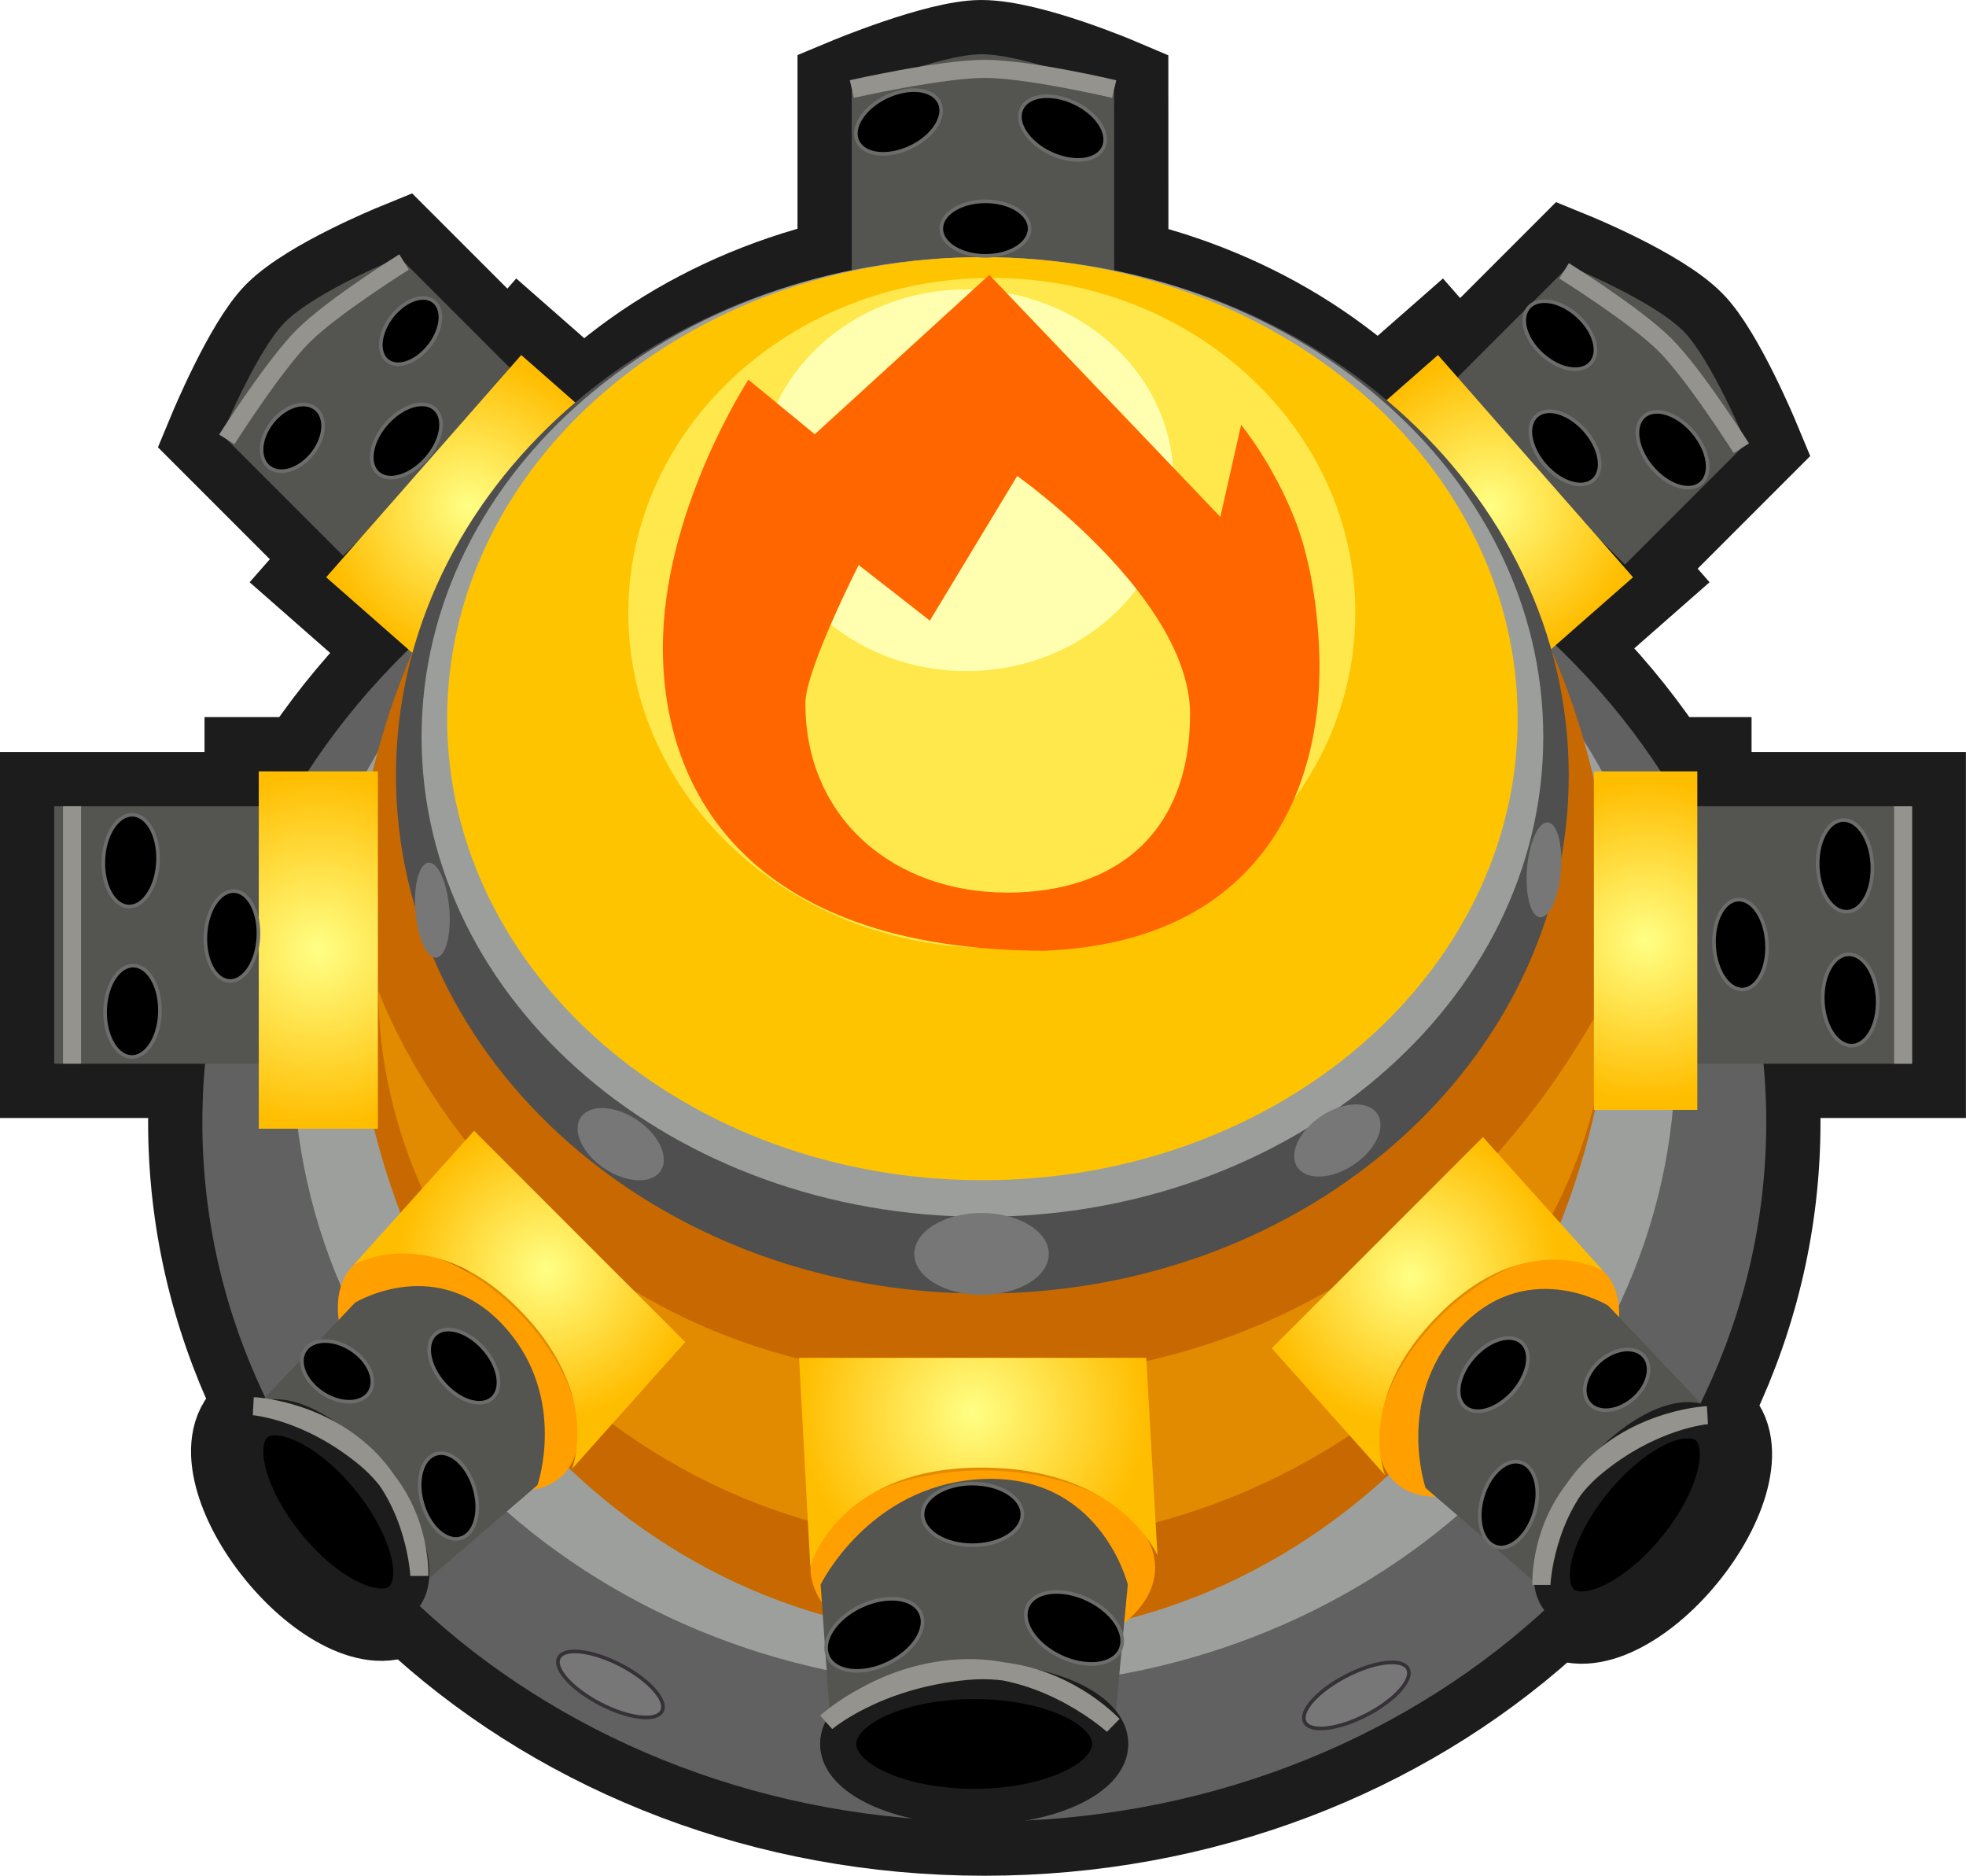 <svg version="1.1" xmlns="http://www.w3.org/2000/svg" xmlns:xlink="http://www.w3.org/1999/xlink" width="27.184" height="25.93" viewBox="0,0,27.184,25.93"><defs><radialGradient cx="232.465" cy="173.924" r="2.044" gradientUnits="userSpaceOnUse" id="color-1"><stop offset="0" stop-color="#ffff85"/><stop offset="1" stop-color="#ffbd00"/></radialGradient><radialGradient cx="246.593" cy="173.924" r="2.044" gradientUnits="userSpaceOnUse" id="color-2"><stop offset="0" stop-color="#ffff85"/><stop offset="1" stop-color="#ffbd00"/></radialGradient><radialGradient cx="239.433" cy="186.463" r="2.4" gradientUnits="userSpaceOnUse" id="color-3"><stop offset="0" stop-color="#ffff85"/><stop offset="1" stop-color="#ffbd00"/></radialGradient><radialGradient cx="245.491" cy="184.572" r="2.065" gradientUnits="userSpaceOnUse" id="color-4"><stop offset="0" stop-color="#ffff85"/><stop offset="1" stop-color="#ffbd00"/></radialGradient><radialGradient cx="233.537" cy="184.486" r="2.065" gradientUnits="userSpaceOnUse" id="color-5"><stop offset="0" stop-color="#ffff85"/><stop offset="1" stop-color="#ffbd00"/></radialGradient><radialGradient cx="230.385" cy="180.066" r="2.447" gradientUnits="userSpaceOnUse" id="color-6"><stop offset="0" stop-color="#ffff85"/><stop offset="1" stop-color="#ffbd00"/></radialGradient><radialGradient cx="248.738" cy="179.936" r="2.21" gradientUnits="userSpaceOnUse" id="color-7"><stop offset="0" stop-color="#ffff85"/><stop offset="1" stop-color="#ffbd00"/></radialGradient></defs><g transform="translate(-225.984,-166.933)"><g data-paper-data="{&quot;isPaintingLayer&quot;:true}" fill-rule="nonzero" stroke-linejoin="miter" stroke-miterlimit="10" stroke-dasharray="" stroke-dashoffset="0" style="mix-blend-mode: normal"><path d="M228.782,182.449c0,-5.337 4.841,-9.664 10.812,-9.664c5.971,0 10.812,4.327 10.812,9.664c0,5.337 -4.841,9.664 -10.812,9.664c-5.971,0 -10.812,-4.327 -10.812,-9.664z" fill="none" stroke="#1c1c1c" stroke-width="1.5" stroke-linecap="butt"/><path d="M233.181,172.165l-2.452,2.452l-1.676,-1.676c0,0 0.486,-1.169 0.869,-1.552c0.429,-0.429 1.583,-0.9 1.583,-0.9z" fill="none" stroke="#1c1c1c" stroke-width="1.5" stroke-linecap="butt"/><path d="M247.677,170.61c0,0 1.154,0.471 1.583,0.9c0.383,0.383 0.869,1.552 0.869,1.552l-1.676,1.676l-2.452,-2.452z" data-paper-data="{&quot;index&quot;:null}" fill="none" stroke="#1c1c1c" stroke-width="1.5" stroke-linecap="butt"/><path d="M231.739,176.006l-1.245,-1.093l2.697,-3.072l1.245,1.093z" fill="none" stroke="#1c1c1c" stroke-width="1.5" stroke-linecap="butt"/><path d="M244.622,172.934l1.245,-1.093l2.697,3.072l-1.245,1.093z" data-paper-data="{&quot;index&quot;:null}" fill="none" stroke="#1c1c1c" stroke-width="1.5" stroke-linecap="butt"/><path d="M241.39,170.702h-3.629v-2.508c0,0 1.225,-0.511 1.791,-0.511c0.635,0 1.837,0.511 1.837,0.511z" fill="none" stroke="#1c1c1c" stroke-width="1.5" stroke-linecap="butt"/><path d="M232.167,176.868c0,-3.523 3.313,-6.38 7.401,-6.38c4.087,0 7.401,2.856 7.401,6.38c0,3.523 -3.313,6.38 -7.401,6.38c-4.087,0 -7.401,-2.856 -7.401,-6.38z" fill="none" stroke="#1c1c1c" stroke-width="1.5" stroke-linecap="butt"/><path d="M249.587,186.65c0.313,0.255 0.119,1.01 -0.432,1.686c-0.551,0.676 -1.252,1.017 -1.564,0.762c-0.313,-0.255 -0.119,-1.01 0.432,-1.686c0.551,-0.676 1.252,-1.017 1.564,-0.762z" fill="none" stroke="#1c1c1c" stroke-width="1.5" stroke-linecap="butt"/><path d="M231.089,187.372c0.551,0.676 0.745,1.431 0.432,1.686c-0.313,0.255 -1.013,-0.086 -1.564,-0.762c-0.551,-0.676 -0.745,-1.431 -0.432,-1.686c0.313,-0.255 1.013,0.086 1.564,0.762z" data-paper-data="{&quot;index&quot;:null}" fill="none" stroke="#1c1c1c" stroke-width="1.5" stroke-linecap="butt"/><path d="M226.734,181.638v-3.559h2.872v3.559z" fill="none" stroke="#1c1c1c" stroke-width="1.5" stroke-linecap="butt"/><path d="M249.424,181.638v-3.559h2.993v3.559z" fill="none" stroke="#1c1c1c" stroke-width="1.5" stroke-linecap="butt"/><path d="M229.562,182.536v-4.94h1.647v4.94z" fill="none" stroke="#1c1c1c" stroke-width="1.5" stroke-linecap="butt"/><path d="M248.023,182.276v-4.68h1.43v4.68z" fill="none" stroke="#1c1c1c" stroke-width="1.5" stroke-linecap="butt"/><path d="M228.782,182.449c0,-5.337 4.841,-9.664 10.812,-9.664c5.971,0 10.812,4.327 10.812,9.664c0,5.337 -4.841,9.664 -10.812,9.664c-5.971,0 -10.812,-4.327 -10.812,-9.664z" fill="#606160" stroke="none" stroke-width="0" stroke-linecap="butt"/><path d="M233.181,172.165l-2.452,2.452l-1.676,-1.676c0,0 0.486,-1.169 0.869,-1.552c0.429,-0.429 1.583,-0.9 1.583,-0.9z" fill="#545451" stroke="none" stroke-width="0" stroke-linecap="butt"/><path d="M235.137,190.587c-0.077,0.149 -0.459,0.104 -0.852,-0.099c-0.393,-0.204 -0.65,-0.49 -0.573,-0.638c0.077,-0.149 0.459,-0.104 0.852,0.099c0.393,0.204 0.65,0.49 0.573,0.638z" fill="#777777" stroke="#363136" stroke-width="0.05" stroke-linecap="butt"/><path d="M244.599,190.101c0.393,-0.204 0.775,-0.248 0.852,-0.099c0.077,0.149 -0.179,0.435 -0.573,0.638c-0.393,0.204 -0.775,0.248 -0.852,0.099c-0.077,-0.149 0.179,-0.435 0.573,-0.638z" data-paper-data="{&quot;index&quot;:null}" fill="#777777" stroke="#363136" stroke-width="0.05" stroke-linecap="butt"/><path d="M230.175,171.579c-0.406,0.406 -1.055,1.428 -1.055,1.428c0,0 0.644,-1.016 1.055,-1.428c0.406,-0.406 1.396,-1.024 1.396,-1.024c0,0 -0.985,0.613 -1.396,1.024z" fill="none" stroke="#95938d" stroke-width="0.25" stroke-linecap="round"/><path d="M247.677,170.61c0,0 1.154,0.471 1.583,0.9c0.383,0.383 0.869,1.552 0.869,1.552l-1.676,1.676l-2.452,-2.452z" data-paper-data="{&quot;index&quot;:null}" fill="#545451" stroke="none" stroke-width="0" stroke-linecap="butt"/><path d="M249.007,171.701c0.406,0.406 1.055,1.428 1.055,1.428c0,0 -0.644,-1.016 -1.055,-1.428c-0.406,-0.406 -1.396,-1.024 -1.396,-1.024c0,0 0.985,0.613 1.396,1.024z" data-paper-data="{&quot;index&quot;:null}" fill="none" stroke="#95938d" stroke-width="0.25" stroke-linecap="round"/><path d="M231.739,176.006l-1.245,-1.093l2.697,-3.072l1.245,1.093z" fill="url(#color-1)" stroke="none" stroke-width="0" stroke-linecap="butt"/><path d="M244.622,172.934l1.245,-1.093l2.697,3.072l-1.245,1.093z" data-paper-data="{&quot;index&quot;:null}" fill="url(#color-2)" stroke="none" stroke-width="0" stroke-linecap="butt"/><path d="M241.39,170.702h-3.629v-2.508c0,0 1.225,-0.511 1.791,-0.511c0.635,0 1.837,0.511 1.837,0.511z" fill="#545451" stroke="none" stroke-width="0" stroke-linecap="butt"/><path d="M239.599,167.885c-0.601,0 -1.837,0.279 -1.837,0.279c0,0 1.229,-0.279 1.837,-0.279c0.601,0 1.791,0.279 1.791,0.279c0,0 -1.183,-0.279 -1.791,-0.279z" fill="none" stroke="#95938d" stroke-width="0.25" stroke-linecap="round"/><path d="M230.038,181.517c0,-4.823 4.278,-8.732 9.556,-8.732c5.277,0 9.556,3.91 9.556,8.732c0,4.823 -4.278,8.732 -9.556,8.732c-5.277,0 -9.556,-3.91 -9.556,-8.732z" fill="#9d9f9d" stroke="none" stroke-width="0" stroke-linecap="butt"/><path d="M230.852,180.028c0,-5.269 3.902,-9.54 8.715,-9.54c4.813,0 8.715,4.271 8.715,9.54c0,5.269 -3.902,9.54 -8.715,9.54c-4.813,0 -8.715,-4.271 -8.715,-9.54z" fill="#c76900" stroke="none" stroke-width="0" stroke-linecap="butt"/><path d="M231.459,177.652c0,-3.956 3.63,-7.163 8.108,-7.163c4.478,0 8.108,3.207 8.108,7.163c0,3.956 -3.63,7.163 -8.108,7.163c-4.478,0 -8.108,-3.207 -8.108,-7.163z" fill="#4e4f4e" stroke="none" stroke-width="0" stroke-linecap="butt"/><path d="M231.813,177.121c0,-3.663 3.472,-6.633 7.755,-6.633c4.283,0 7.755,2.97 7.755,6.633c0,3.663 -3.472,6.633 -7.755,6.633c-4.283,0 -7.755,-2.97 -7.755,-6.633z" fill="#9c9e9c" stroke="none" stroke-width="0" stroke-linecap="butt"/><path d="M248.192,180.811c0,3.782 -3.811,7.484 -8.624,7.484c-4.813,0 -8.351,-3.884 -8.351,-7.665c0,0 1.865,5.352 8.196,5.377c6.768,0.027 8.779,-5.664 8.779,-5.195z" fill="#e28b00" stroke="none" stroke-width="0" stroke-linecap="butt"/><path d="M232.167,176.868c0,-3.523 3.313,-6.38 7.401,-6.38c4.087,0 7.401,2.856 7.401,6.38c0,3.523 -3.313,6.38 -7.401,6.38c-4.087,0 -7.401,-2.856 -7.401,-6.38z" fill="#ffc400" stroke="none" stroke-width="0" stroke-linecap="butt"/><path d="M241.956,188.603c0,0.742 -1.067,1.343 -2.383,1.343c-1.316,0 -2.383,-0.601 -2.383,-1.343c0,-0.742 1.067,-1.343 2.383,-1.343c1.316,0 2.383,0.601 2.383,1.343z" fill="#ff9f00" stroke="none" stroke-width="0" stroke-linecap="butt"/><path d="M237.188,188.586l-0.155,-2.882h4.8l0.155,2.73c0,0 -0.519,-1.232 -2.477,-1.213c-1.958,0.019 -2.323,1.365 -2.323,1.365z" fill="url(#color-3)" stroke="none" stroke-width="0" stroke-linecap="butt"/><path d="M240.486,184.267c0,0.313 -0.416,0.566 -0.93,0.566c-0.514,0 -0.93,-0.254 -0.93,-0.566c0,-0.313 0.416,-0.566 0.93,-0.566c0.514,0 0.93,0.254 0.93,0.566z" fill="#777777" stroke="none" stroke-width="0" stroke-linecap="butt"/><path d="M237.493,191.143l-0.162,-2.305c0,0 0.659,-1.355 2.184,-1.456c1.681,-0.111 2.063,1.456 2.063,1.456l-0.202,2.144c0,0 -0.25,-0.87 -1.861,-0.89c-1.477,-0.018 -2.022,1.052 -2.022,1.052z" fill="#545451" stroke="none" stroke-width="0" stroke-linecap="butt"/><path d="M245.891,185.142c0.801,-0.801 1.816,-1.084 2.267,-0.633c0.451,0.451 0.168,1.466 -0.633,2.267c-0.801,0.801 -1.816,1.084 -2.267,0.633c-0.451,-0.451 -0.168,-1.466 0.633,-2.267z" data-paper-data="{&quot;index&quot;:null}" fill="#ff9f00" stroke="none" stroke-width="0" stroke-linecap="butt"/><path d="M245.905,185.081c-1.203,1.18 -0.769,2.245 -0.769,2.245l-1.567,-1.755l2.92,-2.92l1.659,1.847c0,0 -1.041,-0.597 -2.243,0.582z" data-paper-data="{&quot;index&quot;:null}" fill="url(#color-4)" stroke="none" stroke-width="0" stroke-linecap="butt"/><path d="M241.335,191.041c0,0.48 -0.842,0.87 -1.881,0.87c-1.039,0 -1.881,-0.389 -1.881,-0.87c0,-0.48 0.842,-0.87 1.881,-0.87c1.039,0 1.881,0.389 1.881,0.87z" fill="#000000" stroke="#1b1c1b" stroke-width="0.5" stroke-linecap="butt"/><path d="M247.363,188.937l-1.667,-1.435c0,0 -0.414,-1.196 0.432,-2.162c0.932,-1.065 2.09,-0.36 2.09,-0.36l1.436,1.514c0,0 -0.705,-0.207 -1.674,0.738c-0.888,0.866 -0.617,1.704 -0.617,1.704z" fill="#545451" stroke="none" stroke-width="0" stroke-linecap="butt"/><path d="M233.77,187.322c-0.451,0.451 -1.466,0.168 -2.267,-0.633c-0.801,-0.801 -1.084,-1.816 -0.633,-2.267c0.451,-0.451 1.466,-0.168 2.267,0.633c0.801,0.801 1.084,1.816 0.633,2.267z" fill="#ff9f00" stroke="none" stroke-width="0" stroke-linecap="butt"/><path d="M230.88,184.412l1.659,-1.847l2.92,2.92l-1.567,1.755c0,0 0.434,-1.066 -0.769,-2.245c-1.203,-1.18 -2.243,-0.582 -2.243,-0.582z" fill="url(#color-5)" stroke="none" stroke-width="0" stroke-linecap="butt"/><path d="M249.587,186.65c0.313,0.255 0.119,1.01 -0.432,1.686c-0.551,0.676 -1.252,1.017 -1.564,0.762c-0.313,-0.255 -0.119,-1.01 0.432,-1.686c0.551,-0.676 1.252,-1.017 1.564,-0.762z" fill="#000000" stroke="#1b1c1b" stroke-width="0.5" stroke-linecap="butt"/><path d="M231.132,187.192c-0.968,-0.945 -1.674,-0.738 -1.674,-0.738l1.436,-1.514c0,0 1.157,-0.704 2.09,0.36c0.846,0.966 0.432,2.162 0.432,2.162l-1.667,1.435c0,0 0.271,-0.838 -0.617,-1.704z" data-paper-data="{&quot;index&quot;:null}" fill="#545451" stroke="none" stroke-width="0" stroke-linecap="butt"/><path d="M231.089,187.372c0.551,0.676 0.745,1.431 0.432,1.686c-0.313,0.255 -1.013,-0.086 -1.564,-0.762c-0.551,-0.676 -0.745,-1.431 -0.432,-1.686c0.313,-0.255 1.013,0.086 1.564,0.762z" data-paper-data="{&quot;index&quot;:null}" fill="#000000" stroke="#1b1c1b" stroke-width="0.5" stroke-linecap="butt"/><path d="M226.734,181.638v-3.559h2.872v3.559z" fill="#545451" stroke="none" stroke-width="0" stroke-linecap="butt"/><path d="M249.424,181.638v-3.559h2.993v3.559z" fill="#545451" stroke="none" stroke-width="0" stroke-linecap="butt"/><path d="M226.98,178.078v3.559z" fill="none" stroke="#95938d" stroke-width="0.25" stroke-linecap="round"/><path d="M252.299,181.638v-3.559z" fill="none" stroke="#95938d" stroke-width="0.25" stroke-linecap="round"/><path d="M241.373,190.781c0,0 -0.791,-0.865 -2.026,-0.749c-1.253,0.118 -1.937,0.709 -1.937,0.709c0,0 0.792,-0.729 1.937,-0.748c1.147,-0.019 2.027,0.789 2.027,0.789z" fill="none" stroke="#95938d" stroke-width="0.25" stroke-linecap="round"/><path d="M231.782,188.713c0,0 0.043,-0.969 -0.747,-1.623c-0.801,-0.663 -1.547,-0.718 -1.547,-0.718c0,0 0.889,0.037 1.57,0.695c0.682,0.659 0.724,1.646 0.724,1.646z" fill="none" stroke="#95938d" stroke-width="0.25" stroke-linecap="round"/><path d="M248.021,187.191c0.681,-0.658 1.57,-0.695 1.57,-0.695c0,0 -0.746,0.055 -1.547,0.718c-0.79,0.654 -0.747,1.623 -0.747,1.623c0,0 0.042,-0.987 0.724,-1.646z" data-paper-data="{&quot;index&quot;:null}" fill="none" stroke="#95938d" stroke-width="0.25" stroke-linecap="round"/><path d="M229.562,182.536v-4.94h1.647v4.94z" fill="url(#color-6)" stroke="none" stroke-width="0" stroke-linecap="butt"/><path d="M248.023,182.276v-4.68h1.43v4.68z" fill="url(#color-7)" stroke="none" stroke-width="0" stroke-linecap="butt"/><path d="M235.119,183.119c-0.124,0.186 -0.472,0.171 -0.777,-0.033c-0.305,-0.204 -0.452,-0.52 -0.328,-0.705c0.124,-0.186 0.472,-0.171 0.777,0.033c0.305,0.204 0.452,0.52 0.328,0.705z" fill="#777777" stroke="none" stroke-width="0" stroke-linecap="butt"/><path d="M244.251,182.363c0.305,-0.204 0.653,-0.218 0.777,-0.033c0.124,0.186 -0.023,0.501 -0.328,0.705c-0.305,0.204 -0.653,0.218 -0.777,0.033c-0.124,-0.186 0.023,-0.501 0.328,-0.705z" data-paper-data="{&quot;index&quot;:null}" fill="#777777" stroke="none" stroke-width="0" stroke-linecap="butt"/><path d="M247.104,178.879c0.041,-0.36 0.177,-0.616 0.303,-0.573c0.126,0.044 0.195,0.371 0.154,0.73c-0.041,0.36 -0.177,0.616 -0.303,0.573c-0.126,-0.044 -0.195,-0.371 -0.154,-0.73z" data-paper-data="{&quot;index&quot;:null}" fill="#777777" stroke="none" stroke-width="0" stroke-linecap="butt"/><path d="M232.037,180.166c-0.126,0.044 -0.262,-0.213 -0.303,-0.573c-0.041,-0.36 0.028,-0.687 0.154,-0.73c0.126,-0.044 0.262,0.213 0.303,0.573c0.041,0.36 -0.028,0.687 -0.154,0.73z" data-paper-data="{&quot;index&quot;:null}" fill="#777777" stroke="none" stroke-width="0" stroke-linecap="butt"/><path d="M239.43,188.294c-0.381,0 -0.69,-0.191 -0.69,-0.426c0,-0.236 0.309,-0.426 0.69,-0.426c0.381,0 0.69,0.191 0.69,0.426c0,0.236 -0.309,0.426 -0.69,0.426z" fill="#000000" stroke="#6b6d6b" stroke-width="0.05" stroke-linecap="butt"/><path d="M238.713,189.229c0.104,0.218 -0.099,0.531 -0.452,0.699c-0.353,0.168 -0.724,0.127 -0.827,-0.092c-0.104,-0.218 0.099,-0.531 0.452,-0.699c0.353,-0.168 0.724,-0.127 0.827,0.092z" fill="#000000" stroke="#6b6d6b" stroke-width="0.05" stroke-linecap="butt"/><path d="M240.195,189.134c0.104,-0.218 0.474,-0.259 0.827,-0.092c0.353,0.168 0.556,0.48 0.452,0.699c-0.104,0.218 -0.474,0.259 -0.827,0.092c-0.353,-0.168 -0.556,-0.48 -0.452,-0.699z" data-paper-data="{&quot;index&quot;:null}" fill="#000000" stroke="#6b6d6b" stroke-width="0.05" stroke-linecap="butt"/><path d="M234.672,175.406c0,-2.558 2.25,-4.631 5.026,-4.631c2.776,0 5.026,2.073 5.026,4.631c0,2.558 -2.25,4.631 -5.026,4.631c-2.776,0 -5.026,-2.073 -5.026,-4.631z" fill="#ffe84c" stroke="none" stroke-width="0" stroke-linecap="butt"/><path d="M236.483,173.572c0,-1.457 1.282,-2.638 2.864,-2.638c1.581,0 2.864,1.181 2.864,2.638c0,1.457 -1.282,2.638 -2.864,2.638c-1.581,0 -2.864,-1.181 -2.864,-2.638z" fill="#ffffaf" stroke="none" stroke-width="0" stroke-linecap="butt"/><path d="M239.663,170.733l3.195,3.346l0.287,-1.273c0,0 0.429,0.519 0.733,1.282c0.204,0.511 0.311,1.13 0.344,1.776c0.098,1.962 -0.793,4.091 -3.795,4.212c-4.141,-0.009 -5.348,-2.265 -5.274,-4.362c0.065,-1.826 1.179,-3.532 1.179,-3.532l0.918,0.754zM239.905,179.273c1.538,0 2.534,-0.854 2.534,-2.466c0,-1.611 -2.39,-3.294 -2.39,-3.294l-1.208,1.999l-0.984,-0.768c0,0 -0.737,1.444 -0.737,1.912c0,1.611 1.247,2.616 2.785,2.616z" fill="#ff6600" stroke="#6b6d6b" stroke-width="0" stroke-linecap="round"/><path d="M240.221,170.093c0,0.208 -0.274,0.377 -0.611,0.377c-0.338,0 -0.611,-0.169 -0.611,-0.377c0,-0.208 0.274,-0.377 0.611,-0.377c0.338,0 0.611,0.169 0.611,0.377z" data-paper-data="{&quot;index&quot;:null}" fill="#000000" stroke="#6b6d6b" stroke-width="0.05" stroke-linecap="butt"/><path d="M238.574,168.969c-0.313,0.148 -0.64,0.112 -0.732,-0.081c-0.092,-0.193 0.088,-0.47 0.4,-0.618c0.313,-0.148 0.64,-0.112 0.732,0.081c0.092,0.193 -0.088,0.47 -0.4,0.618z" data-paper-data="{&quot;index&quot;:null}" fill="#000000" stroke="#6b6d6b" stroke-width="0.05" stroke-linecap="butt"/><path d="M240.11,168.435c0.092,-0.193 0.419,-0.229 0.732,-0.081c0.313,0.148 0.492,0.425 0.4,0.618c-0.092,0.193 -0.419,0.229 -0.732,0.081c-0.313,-0.148 -0.492,-0.425 -0.4,-0.618z" data-paper-data="{&quot;index&quot;:null}" fill="#000000" stroke="#6b6d6b" stroke-width="0.05" stroke-linecap="butt"/><path d="M232.79,186.263c-0.152,0.134 -0.45,0.043 -0.667,-0.202c-0.217,-0.245 -0.27,-0.553 -0.118,-0.687c0.152,-0.134 0.45,-0.043 0.667,0.202c0.217,0.245 0.27,0.553 0.118,0.687z" fill="#000000" stroke="#6b6d6b" stroke-width="0.05" stroke-linecap="butt"/><path d="M230.521,186.236c-0.26,-0.132 -0.415,-0.394 -0.347,-0.584c0.069,-0.191 0.335,-0.238 0.596,-0.106c0.26,0.132 0.415,0.394 0.347,0.584c-0.069,0.191 -0.335,0.238 -0.596,0.106z" fill="#000000" stroke="#6b6d6b" stroke-width="0.05" stroke-linecap="butt"/><path d="M232.017,187.03c0.199,-0.057 0.436,0.158 0.529,0.48c0.093,0.323 0.007,0.631 -0.193,0.688c-0.199,0.057 -0.436,-0.158 -0.529,-0.48c-0.093,-0.323 -0.007,-0.631 0.193,-0.688z" data-paper-data="{&quot;index&quot;:null}" fill="#000000" stroke="#6b6d6b" stroke-width="0.05" stroke-linecap="butt"/><path d="M246.239,186.38c-0.152,-0.134 -0.099,-0.441 0.118,-0.687c0.217,-0.245 0.515,-0.336 0.667,-0.202c0.152,0.134 0.099,0.441 -0.118,0.687c-0.217,0.245 -0.515,0.336 -0.667,0.202z" data-paper-data="{&quot;index&quot;:null}" fill="#000000" stroke="#6b6d6b" stroke-width="0.05" stroke-linecap="butt"/><path d="M247.911,186.247c-0.062,-0.191 0.078,-0.452 0.314,-0.584c0.236,-0.132 0.478,-0.085 0.54,0.106c0.062,0.191 -0.078,0.452 -0.314,0.584c-0.236,0.132 -0.478,0.085 -0.54,-0.106z" data-paper-data="{&quot;index&quot;:null}" fill="#000000" stroke="#6b6d6b" stroke-width="0.05" stroke-linecap="butt"/><path d="M247.204,187.836c-0.093,0.323 -0.33,0.538 -0.529,0.48c-0.199,-0.057 -0.286,-0.365 -0.193,-0.688c0.093,-0.323 0.33,-0.538 0.529,-0.48c0.199,0.057 0.286,0.365 0.193,0.688z" data-paper-data="{&quot;index&quot;:null}" fill="#000000" stroke="#6b6d6b" stroke-width="0.05" stroke-linecap="butt"/><path d="M228.825,179.849c0.02,-0.343 0.2,-0.611 0.402,-0.598c0.202,0.013 0.349,0.302 0.329,0.645c-0.02,0.343 -0.2,0.611 -0.402,0.598c-0.202,-0.013 -0.349,-0.302 -0.329,-0.645z" fill="#000000" stroke="#6b6d6b" stroke-width="0.05" stroke-linecap="butt"/><path d="M227.772,179.465c-0.209,0.001 -0.37,-0.282 -0.359,-0.633c0.01,-0.35 0.188,-0.635 0.397,-0.636c0.209,-0.001 0.37,0.282 0.359,0.633c-0.01,0.35 -0.188,0.635 -0.397,0.636z" fill="#000000" stroke="#6b6d6b" stroke-width="0.05" stroke-linecap="butt"/><path d="M227.844,180.282c0.209,0.018 0.366,0.315 0.351,0.663c-0.015,0.348 -0.197,0.616 -0.406,0.599c-0.209,-0.018 -0.366,-0.315 -0.351,-0.663c0.015,-0.348 0.197,-0.616 0.406,-0.599z" data-paper-data="{&quot;index&quot;:null}" fill="#000000" stroke="#6b6d6b" stroke-width="0.05" stroke-linecap="butt"/><path d="M250.087,180.612c-0.202,0.013 -0.382,-0.254 -0.402,-0.598c-0.02,-0.343 0.127,-0.632 0.329,-0.645c0.202,-0.013 0.382,0.254 0.402,0.598c0.02,0.343 -0.127,0.632 -0.329,0.645z" data-paper-data="{&quot;index&quot;:null}" fill="#000000" stroke="#6b6d6b" stroke-width="0.05" stroke-linecap="butt"/><path d="M251.119,178.94c-0.023,-0.35 0.127,-0.65 0.335,-0.67c0.208,-0.021 0.395,0.246 0.418,0.596c0.023,0.35 -0.127,0.65 -0.335,0.67c-0.208,0.021 -0.395,-0.246 -0.418,-0.596z" data-paper-data="{&quot;index&quot;:null}" fill="#000000" stroke="#6b6d6b" stroke-width="0.05" stroke-linecap="butt"/><path d="M251.554,180.126c0.21,0.004 0.386,0.291 0.393,0.639c0.007,0.349 -0.157,0.628 -0.367,0.623c-0.21,-0.004 -0.386,-0.291 -0.393,-0.639c-0.007,-0.349 0.157,-0.628 0.367,-0.623z" data-paper-data="{&quot;index&quot;:null}" fill="#000000" stroke="#6b6d6b" stroke-width="0.05" stroke-linecap="butt"/><path d="M247.898,172.882c0.217,0.245 0.27,0.553 0.118,0.687c-0.152,0.134 -0.45,0.043 -0.667,-0.202c-0.217,-0.245 -0.27,-0.553 -0.118,-0.687c0.152,-0.134 0.45,-0.043 0.667,0.202z" data-paper-data="{&quot;index&quot;:null}" fill="#000000" stroke="#6b6d6b" stroke-width="0.05" stroke-linecap="butt"/><path d="M248.719,172.685c0.159,-0.133 0.463,-0.033 0.679,0.224c0.216,0.257 0.263,0.574 0.104,0.707c-0.159,0.133 -0.463,0.033 -0.679,-0.224c-0.216,-0.257 -0.263,-0.574 -0.104,-0.707z" data-paper-data="{&quot;index&quot;:null}" fill="#000000" stroke="#6b6d6b" stroke-width="0.05" stroke-linecap="butt"/><path d="M247.348,171.869c-0.248,-0.199 -0.357,-0.496 -0.244,-0.663c0.113,-0.167 0.405,-0.141 0.652,0.058c0.248,0.199 0.357,0.496 0.244,0.663c-0.113,0.167 -0.405,0.141 -0.652,-0.058z" data-paper-data="{&quot;index&quot;:null}" fill="#000000" stroke="#6b6d6b" stroke-width="0.05" stroke-linecap="butt"/><path d="M231.996,172.585c0.152,0.134 0.099,0.441 -0.118,0.687c-0.217,0.245 -0.515,0.336 -0.667,0.202c-0.152,-0.134 -0.099,-0.441 0.118,-0.687c0.217,-0.245 0.515,-0.336 0.667,-0.202z" data-paper-data="{&quot;index&quot;:null}" fill="#000000" stroke="#6b6d6b" stroke-width="0.05" stroke-linecap="butt"/><path d="M230.367,173.112c-0.14,0.245 -0.407,0.387 -0.595,0.317c-0.188,-0.069 -0.228,-0.324 -0.087,-0.569c0.14,-0.245 0.407,-0.387 0.595,-0.317c0.188,0.069 0.228,0.324 0.087,0.569z" data-paper-data="{&quot;index&quot;:null}" fill="#000000" stroke="#6b6d6b" stroke-width="0.05" stroke-linecap="butt"/><path d="M231.817,171.823c-0.21,0.185 -0.451,0.195 -0.537,0.022c-0.086,-0.173 0.015,-0.463 0.226,-0.648c0.21,-0.185 0.451,-0.195 0.537,-0.022c0.086,0.173 -0.015,0.463 -0.226,0.648z" data-paper-data="{&quot;index&quot;:null}" fill="#000000" stroke="#6b6d6b" stroke-width="0.05" stroke-linecap="butt"/></g></g></svg>